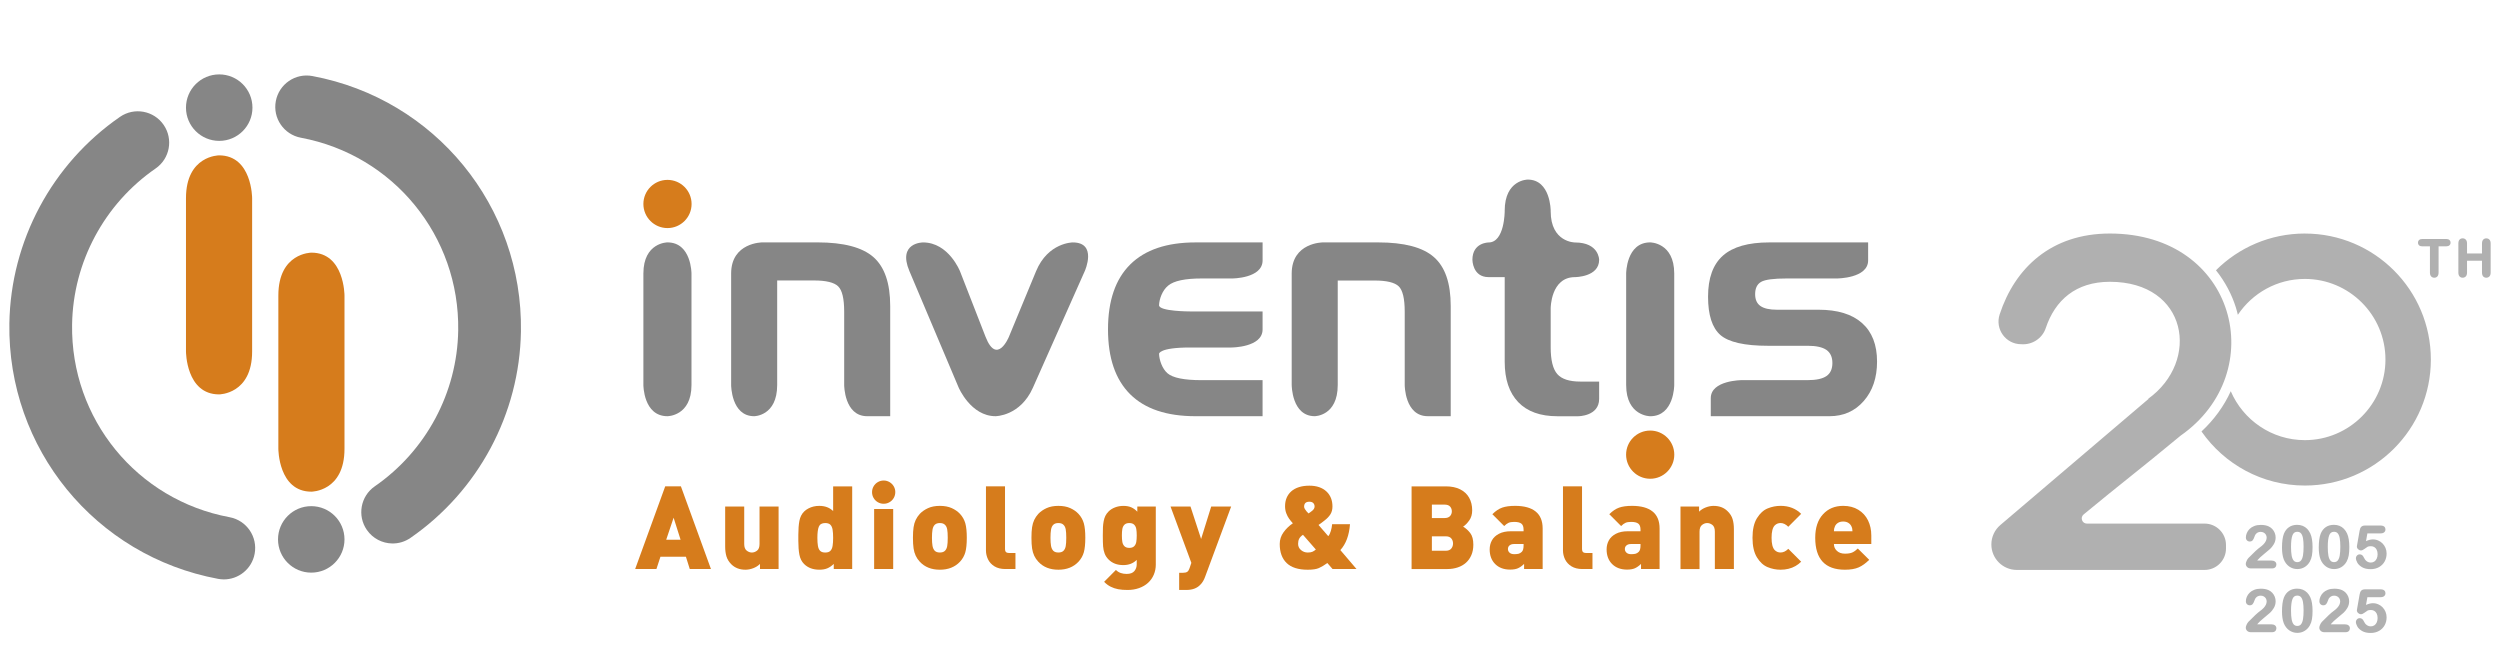 <svg id="Livello_1" xmlns="http://www.w3.org/2000/svg" version="1.1" viewBox="0 0 229.668 61.1" height="61px">
  <!-- Generator: Adobe Illustrator 29.2.0, SVG Export Plug-In . SVG Version: 2.1.0 Build 108)  -->
  <defs>
    <style>
      .st0 {
        fill: #d67c1c;
      }

      .st1 {
        fill: #b0b0b0;
      }

      .st2 {
        fill: #868686;
      }
    </style>
  </defs>
  <g>
    <g>
      <path class="st0" d="M65.235,52.361h-1.952l-.355-1.132h-2.343l-.37,1.132h-1.957l2.765-7.607h1.445l2.765,7.607ZM62.438,49.668l-.642-2.029-.683,2.029h1.325Z"/>
      <path class="st0" d="M71.455,52.361h-1.711v-.47c-.171.17-.378.302-.621.394-.243.092-.482.139-.715.139-.529,0-.96-.164-1.294-.491-.223-.222-.374-.465-.454-.728s-.12-.568-.12-.916v-3.678h1.753v3.444c0,.289.076.492.227.611.151.118.311.177.477.177.167,0,.326-.058.478-.175.151-.117.227-.321.227-.613v-3.444h1.753v5.75Z"/>
      <path class="st0" d="M78.228,52.361h-1.696v-.47c-.191.184-.388.319-.589.404-.202.085-.447.128-.736.128-.581,0-1.049-.174-1.403-.522-.223-.223-.367-.509-.433-.858-.066-.35-.099-.78-.099-1.291v-.532c0-.511.033-.942.099-1.291.066-.35.21-.635.433-.858.108-.107.237-.202.389-.281.151-.08.309-.14.475-.18.165-.04.342-.06.53-.06.532,0,.958.16,1.278.48v-2.275h1.753v7.607ZM76.475,49.486c0-.302-.017-.552-.05-.748-.033-.196-.101-.347-.203-.452-.103-.104-.26-.157-.472-.157-.299,0-.495.108-.587.324-.092.216-.138.56-.138,1.033,0,.303.016.552.05.749.033.196.101.347.203.451s.26.157.472.157.37-.052.472-.157c.102-.104.17-.255.203-.451.033-.197.05-.446.05-.749Z"/>
      <path class="st0" d="M82.194,45.286c0,.195-.048.374-.143.538-.096.163-.225.293-.389.388-.163.096-.343.143-.537.143s-.374-.048-.537-.143c-.164-.096-.293-.225-.389-.388-.096-.164-.143-.343-.143-.538,0-.191.047-.368.141-.532.094-.164.223-.294.389-.391.165-.098.345-.147.54-.147s.375.049.54.147c.165.097.295.227.389.391.094.163.141.34.141.532ZM82.001,52.361h-1.753v-5.526h1.753v5.526Z"/>
      <path class="st0" d="M88.774,49.486c0,.567-.045,1.012-.135,1.334-.091.322-.254.611-.491.868-.462.491-1.08.736-1.852.736-.775,0-1.391-.245-1.847-.736-.157-.167-.282-.35-.375-.548-.094-.198-.16-.425-.198-.681s-.057-.58-.057-.973c0-.389.019-.712.057-.968.038-.255.104-.481.198-.678.094-.196.219-.381.375-.555.202-.212.454-.388.757-.527.303-.139.666-.209,1.09-.209.425,0,.789.069,1.093.206s.557.314.759.53c.237.257.4.548.491.871.09.324.135.767.135,1.33ZM87.021,49.486c0-.334-.017-.592-.05-.775-.033-.183-.102-.322-.206-.42-.104-.108-.261-.162-.47-.162-.205,0-.362.054-.47.162-.104.104-.173.253-.206.446-.033.193-.05.443-.05.748,0,.306.016.554.05.743.033.19.102.34.206.452.108.108.264.161.47.161.209,0,.365-.053.47-.159s.173-.248.206-.428c.033-.179.05-.435.05-.77Z"/>
      <path class="st0" d="M93.251,52.361h-.929c-.4,0-.734-.083-1.002-.248-.268-.165-.465-.38-.592-.642-.127-.263-.19-.534-.19-.812v-5.906h1.753v5.781c0,.233.117.35.35.35h.611v1.476Z"/>
      <path class="st0" d="M99.679,49.486c0,.567-.045,1.012-.135,1.334-.091.322-.254.611-.491.868-.462.491-1.08.736-1.852.736-.775,0-1.391-.245-1.847-.736-.157-.167-.282-.35-.375-.548-.094-.198-.16-.425-.198-.681s-.057-.58-.057-.973c0-.389.019-.712.057-.968.038-.255.104-.481.198-.678.094-.196.219-.381.375-.555.202-.212.454-.388.757-.527.303-.139.666-.209,1.09-.209.425,0,.789.069,1.093.206s.557.314.759.53c.237.257.4.548.491.871.09.324.135.767.135,1.33ZM97.927,49.486c0-.334-.017-.592-.05-.775-.033-.183-.102-.322-.206-.42-.104-.108-.261-.162-.47-.162-.205,0-.362.054-.47.162-.104.104-.173.253-.206.446-.033.193-.05.443-.05.748,0,.306.016.554.05.743.033.19.102.34.206.452.108.108.264.161.47.161.209,0,.365-.053.47-.159s.173-.248.206-.428c.033-.179.05-.435.05-.77Z"/>
      <path class="st0" d="M106.166,51.944c0,.334-.061.645-.183.934s-.298.539-.527.749c-.229.211-.507.373-.832.488-.325.115-.678.172-1.057.172-.324,0-.609-.022-.856-.068s-.479-.122-.697-.232c-.217-.109-.418-.26-.603-.451l1.085-1.091c.129.129.276.222.441.28.165.057.347.086.545.086.33,0,.568-.088.712-.263.144-.176.216-.38.216-.613v-.417c-.316.32-.729.48-1.237.48-.56,0-1.01-.171-1.351-.511-.167-.167-.289-.352-.365-.556s-.124-.422-.141-.655-.026-.567-.026-1.002c0-.334.004-.589.013-.767.009-.177.03-.359.065-.545.035-.186.087-.35.157-.493.07-.143.169-.278.298-.407.16-.16.359-.285.598-.375.238-.091.493-.136.765-.136.281,0,.521.043.72.13.198.087.384.221.558.402v-.47h1.701v5.332ZM104.412,49.272c0-.237-.014-.435-.042-.595-.028-.16-.092-.291-.193-.394-.101-.102-.25-.154-.448-.154s-.348.052-.449.154c-.101.102-.165.233-.193.391-.028.158-.042.358-.042.598,0,.237.014.435.042.595.027.16.092.291.193.394.101.102.251.154.449.154s.348-.052.448-.154c.101-.102.165-.233.193-.391s.042-.358.042-.598Z"/>
      <path class="st0" d="M113.1,46.611l-2.385,6.433c-.111.32-.261.572-.449.757-.299.324-.729.485-1.288.485h-.663v-1.581h.37c.163,0,.289-.029.376-.089.087-.059.158-.172.214-.339l.162-.485-1.915-5.181h1.837l.976,2.985.929-2.985h1.837Z"/>
      <path class="st0" d="M124.634,52.361h-2.202l-.48-.553c-.289.209-.55.364-.783.465s-.574.152-1.022.152c-.87,0-1.517-.206-1.941-.616s-.637-.994-.637-1.752c0-.396.117-.756.352-1.08.234-.323.519-.598.856-.824-.136-.153-.252-.296-.348-.429-.096-.132-.182-.296-.257-.493-.075-.197-.112-.414-.112-.65,0-.285.048-.544.146-.775.098-.232.241-.431.431-.598.189-.167.424-.295.703-.384s.598-.133.956-.133c.338,0,.637.045.899.135.261.091.484.221.668.392s.324.373.418.606c.094.234.141.493.141.778,0,.278-.061.517-.185.718-.124.2-.311.396-.561.587-.024.021-.066.053-.125.097s-.12.089-.183.139c-.063.048-.139.102-.229.161l.897,1.032c.098-.112.177-.271.238-.48.061-.209.1-.416.117-.621h1.644c-.077,1.025-.373,1.819-.887,2.382l1.487,1.742ZM120.893,50.566l-1.185-1.355c-.166.111-.283.232-.349.362s-.099.288-.099.472c0,.229.088.419.266.57.178.152.384.227.621.227.181,0,.323-.022.427-.068.104-.045.211-.114.319-.208ZM120.778,46.616c0-.132-.04-.24-.12-.324-.08-.083-.2-.125-.36-.125-.324,0-.485.153-.485.458,0,.066.024.139.073.219.048.08.1.15.153.211.054.06.114.124.18.19.014-.007.054-.034.12-.081.066-.047.112-.081.136-.102.202-.139.302-.288.302-.448Z"/>
      <path class="st0" d="M135.385,50.119c0,.358-.059.676-.178.954-.118.278-.283.513-.495.704-.212.191-.466.336-.761.435-.296.099-.608.149-.939.149h-3.31v-7.607h3.153c.514,0,.954.091,1.319.274.365.183.64.44.826.773.186.332.279.718.279,1.157,0,.369-.091.68-.271.932s-.369.443-.563.571c.25.15.47.347.657.592.188.245.282.601.282,1.066ZM133.407,47.052c0-.17-.053-.316-.159-.437s-.278-.182-.514-.182h-1.164v1.237h1.164c.229,0,.399-.06.509-.182.109-.121.164-.266.164-.436ZM133.517,50.011c0-.184-.054-.34-.162-.468-.107-.129-.281-.193-.522-.193h-1.263v1.33h1.263c.237,0,.41-.066.519-.198s.165-.289.165-.473Z"/>
      <path class="st0" d="M141.761,52.361h-1.706v-.47c-.191.184-.38.317-.563.399-.184.082-.425.123-.721.123-.577,0-1.036-.171-1.377-.511-.337-.338-.506-.786-.506-1.347,0-.306.07-.584.209-.835.139-.25.356-.452.65-.605s.66-.23,1.098-.23h1.163v-.146c0-.264-.067-.45-.201-.555-.134-.106-.356-.16-.665-.16-.216,0-.387.028-.514.084-.127.055-.262.155-.404.298l-1.09-1.091c.299-.296.601-.498.905-.605.304-.108.702-.162,1.193-.162.827,0,1.457.173,1.886.519.43.346.645.867.645,1.563v3.731ZM140.008,50.205v-.145h-.887c-.167,0-.301.042-.402.125-.101.083-.151.194-.151.332,0,.135.05.248.151.34.101.091.242.137.423.137.17,0,.306-.013.407-.039.101-.025.198-.084.292-.173.112-.107.167-.299.167-.576Z"/>
      <path class="st0" d="M146.348,52.361h-.929c-.4,0-.734-.083-1.002-.248s-.465-.38-.593-.642c-.127-.263-.19-.534-.19-.812v-5.906h1.753v5.781c0,.233.117.35.35.35h.611v1.476Z"/>
      <path class="st0" d="M152.521,52.361h-1.706v-.47c-.191.184-.38.317-.563.399-.184.082-.425.123-.721.123-.577,0-1.036-.171-1.377-.511-.337-.338-.506-.786-.506-1.347,0-.306.07-.584.209-.835.139-.25.356-.452.65-.605s.66-.23,1.098-.23h1.163v-.146c0-.264-.067-.45-.201-.555-.134-.106-.356-.16-.665-.16-.216,0-.387.028-.514.084-.127.055-.262.155-.404.298l-1.09-1.091c.299-.296.601-.498.905-.605.304-.108.702-.162,1.193-.162.827,0,1.457.173,1.886.519.43.346.645.867.645,1.563v3.731ZM150.768,50.205v-.145h-.887c-.167,0-.301.042-.402.125-.101.083-.151.194-.151.332,0,.135.05.248.151.34.101.091.242.137.423.137.17,0,.306-.013.407-.039.101-.025.198-.084.292-.173.112-.107.167-.299.167-.576Z"/>
      <path class="st0" d="M159.362,52.361h-1.753v-3.439c0-.296-.076-.502-.227-.618-.152-.117-.311-.175-.478-.175s-.326.06-.477.178c-.152.118-.227.324-.227.616v3.439h-1.753v-5.75h1.711v.47c.167-.167.373-.298.618-.391.245-.094.484-.141.717-.141.532,0,.962.163,1.289.491.226.219.38.461.459.725.08.265.12.571.12.919v3.678Z"/>
      <path class="st0" d="M165.55,51.688c-.153.153-.327.286-.524.399-.196.113-.411.198-.644.253-.233.056-.475.084-.725.084-.407,0-.802-.078-1.187-.235s-.713-.456-.986-.898c-.273-.442-.41-1.044-.41-1.806,0-.762.137-1.363.41-1.805.273-.442.601-.741.986-.898s.78-.235,1.187-.235c.389,0,.743.063,1.059.188.317.125.595.307.835.548l-1.184,1.189c-.23-.23-.466-.345-.71-.345-.212,0-.393.075-.542.225-.191.201-.287.579-.287,1.132,0,.553.096.93.287,1.132.149.15.33.224.542.224.247,0,.484-.113.71-.339l1.184,1.185Z"/>
      <path class="st0" d="M172.005,50.06h-3.439c0,.248.091.458.274.629.183.172.429.258.739.258.292,0,.521-.037.686-.113s.332-.196.499-.361l1.048,1.04c-.317.317-.639.549-.965.694s-.75.217-1.268.217c-1.823,0-2.734-.98-2.734-2.938,0-.922.237-1.642.712-2.16.475-.519,1.094-.778,1.86-.778.539,0,1.004.12,1.396.361s.688.566.89.977c.201.411.302.874.302,1.39v.783ZM170.272,48.886c0-.17-.031-.32-.094-.448-.056-.129-.149-.235-.28-.321-.13-.085-.291-.127-.483-.127s-.352.042-.483.127c-.13.086-.222.193-.274.321-.062.129-.094.278-.094.448h1.706Z"/>
    </g>
    <g>
      <path class="st0" d="M153.876,41.836c0,1.224-.992,2.218-2.216,2.218-1.226,0-2.219-.993-2.219-2.218s.993-2.217,2.219-2.217c1.224,0,2.216.993,2.216,2.217Z"/>
      <path class="st2" d="M63.441,25.171s0-2.867-2.212-2.867c0,0-2.214,0-2.214,2.867v10.257s0,2.87,2.214,2.87c0,0,2.212,0,2.212-2.87v-10.257Z"/>
      <path class="st2" d="M67.089,35.428s0,2.87,2.117,2.87c0,0,2.12,0,2.12-2.87v-9.62h3.384c1.113,0,1.857.18,2.225.539.371.357.556,1.129.556,2.327v6.754s0,2.87,2.117,2.87h2.118v-10.142c0-2.096-.515-3.593-1.544-4.499-1.029-.9-2.742-1.353-5.147-1.353h-5.078s-2.868,0-2.868,2.867v10.257Z"/>
      <path class="st2" d="M88.025,35.66s1.118,2.637,3.394,2.637c0,0,2.275,0,3.438-2.619l4.783-10.756s1.165-2.615-1.115-2.615c0,0-2.278,0-3.376,2.647l-2.508,6.057s-1.096,2.651-2.142-.022l-2.344-6.013s-1.043-2.669-3.412-2.669c0,0-2.366,0-1.249,2.64l4.53,10.714Z"/>
      <path class="st2" d="M115.991,38.297v-3.316h-5.627c-1.591,0-2.635-.211-3.125-.636-.488-.424-.755-1.213-.773-1.788,0,0-.017-.581,2.85-.581h3.809s2.867,0,2.867-1.66v-1.659h-6.676s-2.867,0-2.85-.575c.019-.571.302-1.363.835-1.8.528-.442,1.563-.659,3.094-.659h2.798s2.8,0,2.8-1.66v-1.657h-6.177c-2.638,0-4.636.676-6.003,2.028-1.364,1.353-2.045,3.345-2.045,5.976,0,2.627.681,4.614,2.04,5.967,1.357,1.348,3.36,2.02,6.008,2.02h6.177Z"/>
      <path class="st2" d="M118.672,35.431s0,2.865,2.118,2.865c0,0,2.117,0,2.117-2.865v-9.618h3.385c1.115,0,1.855.179,2.225.533.369.355.554,1.133.554,2.327v6.758s0,2.865,2.118,2.865h2.115v-10.14c0-2.096-.512-3.593-1.544-4.497-1.027-.906-2.743-1.354-5.143-1.354h-5.079s-2.867,0-2.867,2.867v10.259Z"/>
      <path class="st2" d="M135.3,23.906s0,1.594,1.484,1.594h1.487v7.791c0,1.613.416,2.847,1.246,3.714.833.866,2.034,1.296,3.596,1.296h1.924s1.924,0,1.924-1.595v-1.595h-1.73c-1.008,0-1.715-.229-2.118-.686-.407-.459-.611-1.284-.611-2.468v-3.59s0-2.867,2.233-2.867c0,0,2.226,0,2.226-1.594,0,0,0-1.595-2.226-1.595,0,0-2.233,0-2.233-2.869v-.051s0-2.867-2.114-2.867c0,0-2.118,0-2.118,2.867v.051s0,2.869-1.487,2.869c0,0-1.484,0-1.484,1.595"/>
      <path class="st2" d="M153.871,35.431s0,2.87-2.212,2.87c0,0-2.212,0-2.212-2.87v-10.26s0-2.867,2.212-2.867c0,0,2.212,0,2.212,2.867v10.26Z"/>
      <path class="st2" d="M157.236,38.298h10.922c1.282,0,2.336-.463,3.15-1.397.817-.93,1.226-2.14,1.226-3.628,0-1.544-.459-2.727-1.379-3.545-.919-.819-2.256-1.228-4.007-1.228h-3.831c-.694,0-1.198-.118-1.522-.349-.321-.229-.479-.59-.479-1.083,0-.541.178-.917.546-1.129.368-.213,1.159-.316,2.375-.316h4.606s2.87,0,2.87-1.66v-1.657h-9.094c-1.924,0-3.344.401-4.26,1.21-.919.809-1.376,2.073-1.376,3.789,0,1.686.38,2.862,1.138,3.524.759.656,2.219.989,4.379.989h3.654c.78,0,1.353.127,1.719.379.368.258.551.659.551,1.207,0,.55-.182.95-.543,1.198-.362.251-.939.377-1.727.377h-6.052s-2.868,0-2.868,1.658v1.658Z"/>
      <path class="st0" d="M63.45,18.769c0,1.224-.993,2.218-2.217,2.218-1.224,0-2.218-.993-2.218-2.218,0-1.224.993-2.217,2.218-2.217,1.224,0,2.217.993,2.217,2.217Z"/>
    </g>
    <g>
      <path class="st0" d="M23.012,18.239s0-3.943-3.042-3.943c0,0-3.045,0-3.045,3.943v14.105s0,3.947,3.045,3.947c0,0,3.042,0,3.042-3.947v-14.105Z"/>
      <path class="st2" d="M23.042,9.905c0,1.689-1.369,3.059-3.057,3.059-1.69,0-3.06-1.37-3.06-3.059,0-1.69,1.37-3.059,3.06-3.059,1.689,0,3.057,1.369,3.057,3.059Z"/>
      <path class="st0" d="M25.425,41.3s0,3.942,3.042,3.942c0,0,3.044,0,3.044-3.942v-14.105s0-3.947-3.044-3.947c0,0-3.042,0-3.042,3.947v14.105Z"/>
      <path class="st2" d="M25.394,49.634c0-1.689,1.369-3.059,3.058-3.059,1.69,0,3.059,1.37,3.059,3.059,0,1.69-1.369,3.059-3.059,3.059-1.689,0-3.058-1.369-3.058-3.059Z"/>
      <path class="st2" d="M35.9,50.008c-.899-.014-1.779-.448-2.331-1.245-.907-1.311-.579-3.109.731-4.014,4.716-3.262,7.585-8.622,7.675-14.34.136-8.683-5.953-16.143-14.478-17.736-1.566-.294-2.599-1.802-2.306-3.367.294-1.567,1.8-2.604,3.368-2.308,11.298,2.113,19.368,11.997,19.188,23.503-.119,7.575-3.918,14.676-10.162,18.994-.514.356-1.103.523-1.685.514h0Z"/>
      <path class="st2" d="M20.365,53.314c-.16-.003-.323-.019-.486-.049C8.571,51.159.494,41.274.674,29.76c.119-7.583,3.925-14.689,10.18-19.007,1.31-.907,3.109-.578,4.014.735.906,1.311.577,3.109-.735,4.014-4.724,3.262-7.597,8.626-7.687,14.35-.137,8.69,5.958,16.15,14.49,17.74,1.567.292,2.601,1.799,2.308,3.366-.261,1.404-1.497,2.38-2.879,2.358h0Z"/>
    </g>
  </g>
  <path class="st1" d="M228.886,22.054c-.074-.08-.172-.121-.291-.121-.117,0-.214.042-.288.122-.072.08-.108.197-.108.349v.919h-1.377v-.919c0-.154-.037-.272-.111-.351-.075-.08-.172-.121-.291-.121-.121,0-.219.042-.29.122-.07.08-.105.197-.105.349v2.677c0,.152.036.27.106.351.072.082.169.124.289.124.117,0,.215-.042.29-.122.075-.079.112-.198.112-.353v-1.088h1.377v1.088c0,.152.036.27.106.351.072.082.169.124.289.124.117,0,.215-.042.29-.122.075-.079.112-.198.112-.353v-2.677c0-.154-.037-.271-.111-.351ZM224.9,21.991h-2.188c-.126,0-.225.03-.294.09-.072.062-.108.146-.108.25,0,.101.034.183.103.246.067.061.168.092.299.092h.697v2.413c0,.155.037.274.111.352.075.081.172.122.289.122.116,0,.212-.041.286-.121.072-.079.109-.199.109-.354v-2.413h.696c.131,0,.232-.031.301-.092.071-.062.106-.145.106-.246,0-.1-.035-.183-.105-.247-.067-.062-.169-.093-.302-.093ZM202.671,48.18h-10.827c-.445,0-.646-.558-.302-.842,3.632-2.999,4.921-3.935,8.923-7.249,8.311-5.805,5.145-18.6-6.508-18.6-5.397,0-8.743,3.17-10.142,7.445-.442,1.351.559,2.74,1.981,2.74h0c1.004.08,1.943-.528,2.262-1.484.852-2.552,2.751-4.26,5.9-4.26,7.167,0,8.354,7.3,3.518,10.773h.044l-13.641,11.609c-.524.446-.826,1.099-.826,1.787h0c0,1.296,1.05,2.346,2.346,2.346h17.273c1.088,0,1.971-.882,1.971-1.971v-.323c0-1.088-.882-1.971-1.971-1.971ZM211.9,21.489c-3.193,0-6.084,1.292-8.18,3.38.861,1.079,1.466,2.259,1.829,3.415.072.227.129.456.185.684,1.332-1.989,3.598-3.302,6.166-3.302,4.089,0,7.416,3.327,7.416,7.417s-3.327,7.417-7.416,7.417c-3.055,0-5.684-1.858-6.818-4.502-.619,1.361-1.528,2.618-2.694,3.704,2.095,3.005,5.571,4.976,9.512,4.976,6.403,0,11.594-5.191,11.594-11.594s-5.191-11.594-11.594-11.594ZM209.148,51.674c-.081-.063-.197-.096-.346-.096h-1.284c.024-.033.048-.062.072-.088.098-.119.279-.286.539-.498.273-.224.46-.38.57-.479.116-.105.231-.251.341-.432.113-.186.17-.396.17-.624,0-.145-.027-.288-.082-.423-.054-.134-.131-.254-.228-.358-.097-.102-.212-.185-.342-.244-.195-.088-.435-.132-.711-.132-.229,0-.432.035-.604.103-.173.068-.317.159-.43.271-.113.113-.2.24-.256.378-.057.136-.086.271-.086.4,0,.114.034.207.102.274.068.068.154.103.256.103.116,0,.206-.039.268-.114.057-.069.106-.163.149-.288.052-.15.074-.193.083-.206.123-.189.287-.281.502-.281.099,0,.194.023.279.067.085.046.151.108.2.189.05.083.074.174.074.277,0,.096-.024.196-.07.297-.049.104-.119.206-.211.304-.093.1-.212.201-.352.3-.084.057-.218.171-.411.348-.192.177-.406.388-.637.628-.06.064-.116.151-.165.261-.051.113-.076.202-.076.274,0,.112.042.211.126.294.083.082.2.125.345.125h1.947c.131,0,.231-.036.297-.106.066-.069.1-.155.1-.254,0-.113-.043-.205-.128-.271ZM212.108,48.658c-.118-.119-.255-.21-.408-.271-.153-.062-.326-.093-.514-.093-.284,0-.533.07-.739.209-.206.138-.365.341-.473.604-.061.156-.107.345-.135.562-.028.214-.043.458-.043.726,0,.208.013.405.039.583.026.18.068.347.124.496.111.277.278.496.498.653.22.157.472.237.751.237.241,0,.464-.059.661-.177.197-.116.359-.284.484-.5.098-.175.165-.371.201-.584.036-.21.054-.464.054-.754,0-.537-.069-.96-.206-1.257-.079-.171-.178-.317-.294-.436ZM211.727,51.115c-.035.2-.097.355-.182.461-.082.101-.194.15-.342.15-.143,0-.252-.047-.334-.144-.086-.102-.148-.256-.185-.457-.038-.207-.057-.478-.057-.806,0-.481.045-.839.133-1.066.083-.215.227-.32.438-.32.148,0,.26.046.343.14.085.097.147.245.184.441.038.203.057.467.057.783,0,.336-.019.61-.055.817ZM213.84,52.128c.22.157.472.237.751.237.241,0,.464-.059.661-.177.197-.116.359-.284.484-.5.098-.175.165-.371.201-.584.036-.21.054-.464.054-.754,0-.537-.069-.96-.206-1.257-.079-.171-.178-.317-.294-.436-.118-.119-.255-.21-.408-.271-.153-.062-.326-.093-.514-.093-.284,0-.533.07-.739.209-.206.138-.365.341-.473.604-.061.156-.107.345-.135.562-.028.214-.043.458-.043.726,0,.208.013.405.039.583.026.18.067.347.124.496.111.277.278.496.498.653ZM214.141,49.254c.083-.215.227-.32.438-.32.148,0,.26.046.343.14.085.097.147.245.184.441.038.203.057.467.057.783,0,.336-.019.61-.055.817-.035.2-.097.355-.182.461-.082.101-.194.15-.342.15-.143,0-.252-.047-.334-.144-.086-.102-.148-.256-.185-.457-.038-.207-.057-.478-.057-.806,0-.481.045-.839.133-1.066ZM219.051,50.008c-.116-.117-.252-.21-.403-.274-.32-.138-.693-.143-1.121.061l.126-.714h1.214c.143,0,.254-.033.329-.098.079-.066.119-.154.119-.26,0-.167-.08-.366-.464-.366h-1.397c-.165,0-.287.04-.365.119-.075.077-.125.194-.151.357l-.222,1.268c-.03.171-.03.182-.03.189,0,.093.039.177.117.25.076.071.165.108.265.108.092,0,.201-.049.334-.149.118-.09.211-.154.276-.191.057-.033.158-.049.3-.049.113,0,.218.027.31.081.092.054.166.138.221.248.056.112.085.25.085.411,0,.148-.027.283-.079.4-.051.114-.125.205-.219.27-.093.064-.204.096-.328.096-.138,0-.26-.039-.373-.122-.112-.081-.202-.197-.268-.345-.081-.191-.208-.288-.378-.288-.1,0-.186.037-.253.109-.066.071-.1.148-.1.231,0,.122.043.263.129.42.086.159.233.3.437.421.203.12.471.182.794.182.29,0,.55-.065.773-.192.223-.128.396-.303.515-.52.118-.216.178-.459.178-.722,0-.183-.033-.357-.099-.515-.066-.159-.158-.298-.273-.414ZM209.148,57.544c-.081-.063-.197-.096-.346-.096h-1.284c.024-.033.048-.062.072-.088.098-.119.279-.286.539-.498.273-.224.46-.38.57-.479.116-.105.231-.251.341-.432.113-.186.17-.396.17-.624,0-.145-.027-.288-.082-.423-.054-.134-.131-.254-.228-.358-.097-.102-.212-.185-.342-.244-.195-.088-.435-.132-.711-.132-.229,0-.432.035-.604.103-.173.068-.317.159-.43.271-.113.113-.2.24-.256.378-.057.136-.086.271-.086.4,0,.114.034.207.102.274.068.068.154.103.256.103.116,0,.206-.039.268-.114.057-.069.106-.163.149-.288.052-.15.074-.193.083-.206.123-.189.287-.281.502-.281.099,0,.194.023.279.067.085.046.151.108.2.189.05.083.074.174.074.277,0,.096-.024.196-.07.297-.049.104-.119.206-.211.304-.093.1-.212.201-.352.3-.084.057-.218.171-.411.348-.192.177-.406.388-.637.628-.06.064-.116.151-.165.261-.051.113-.076.202-.076.274,0,.112.042.211.126.294.083.082.2.125.345.125h1.947c.131,0,.231-.036.297-.106.066-.069.1-.155.1-.254,0-.113-.043-.205-.128-.271ZM212.108,54.529c-.118-.119-.255-.21-.408-.271-.153-.062-.326-.093-.514-.093-.284,0-.533.07-.739.209-.206.138-.365.341-.473.604-.061.156-.107.345-.135.562-.028.214-.043.458-.043.726,0,.208.013.405.039.583.026.18.068.347.124.497.111.276.278.495.498.652.22.157.472.237.751.237.241,0,.464-.059.661-.177.197-.116.359-.284.484-.5.098-.175.165-.371.201-.584.036-.21.054-.464.054-.754,0-.537-.069-.96-.206-1.257-.079-.171-.178-.317-.294-.436ZM211.727,56.986c-.035.2-.097.355-.182.461-.082.101-.194.15-.342.15-.143,0-.252-.047-.334-.144-.086-.102-.148-.256-.185-.457-.038-.207-.057-.478-.057-.806,0-.481.045-.839.133-1.066.083-.215.227-.32.438-.32.148,0,.26.046.343.14.085.097.147.245.184.441.038.203.057.467.057.783,0,.336-.019.61-.055.817ZM215.913,57.544c-.081-.063-.197-.096-.346-.096h-1.284c.024-.033.048-.062.072-.088.098-.119.279-.286.539-.498.273-.224.46-.38.57-.479.116-.105.231-.251.341-.432.113-.186.17-.396.17-.624,0-.145-.027-.288-.082-.423-.054-.134-.131-.254-.228-.358-.097-.102-.212-.185-.342-.244-.195-.088-.435-.132-.711-.132-.229,0-.432.035-.604.103-.173.068-.317.159-.43.271-.113.113-.2.24-.256.378-.057.136-.086.271-.086.4,0,.114.034.207.102.274.068.068.154.103.256.103.116,0,.206-.039.268-.114.057-.069.106-.163.149-.288.052-.15.074-.193.083-.206.123-.189.287-.281.502-.281.099,0,.194.023.279.067.085.046.151.108.2.189.05.083.074.174.074.277,0,.096-.024.196-.07.297-.049.104-.119.206-.211.304-.093.1-.212.201-.352.3-.084.057-.218.171-.411.348-.192.177-.406.388-.637.628-.06.064-.116.151-.165.261-.051.113-.076.202-.076.274,0,.112.042.211.126.294.083.082.2.125.345.125h1.947c.131,0,.231-.036.297-.106.066-.069.1-.155.1-.254,0-.113-.043-.205-.128-.271ZM219.051,55.879c-.116-.117-.252-.21-.403-.274-.32-.138-.693-.143-1.121.061l.126-.714h1.214c.143,0,.254-.033.329-.098.079-.066.119-.154.119-.26,0-.167-.08-.366-.464-.366h-1.397c-.165,0-.287.04-.365.119-.075.077-.125.194-.151.357l-.222,1.268c-.03.171-.03.182-.03.189,0,.093.039.177.117.25.076.071.165.108.265.108.092,0,.201-.049.334-.149.118-.09.211-.154.276-.191.057-.033.158-.049.3-.049.113,0,.218.027.31.081.092.054.166.138.221.248.056.112.085.25.085.411,0,.148-.027.283-.079.4-.051.114-.125.205-.219.27-.093.064-.204.096-.328.096-.138,0-.26-.039-.373-.122-.112-.081-.202-.197-.268-.345-.081-.191-.208-.288-.378-.288-.1,0-.186.037-.253.109-.066.071-.1.148-.1.231,0,.122.043.263.129.42.086.159.233.3.437.421.203.12.471.182.794.182.29,0,.55-.065.773-.192.223-.128.396-.303.515-.52.118-.216.178-.459.178-.722,0-.183-.033-.357-.099-.515-.066-.159-.158-.298-.273-.414Z"/>
</svg>
